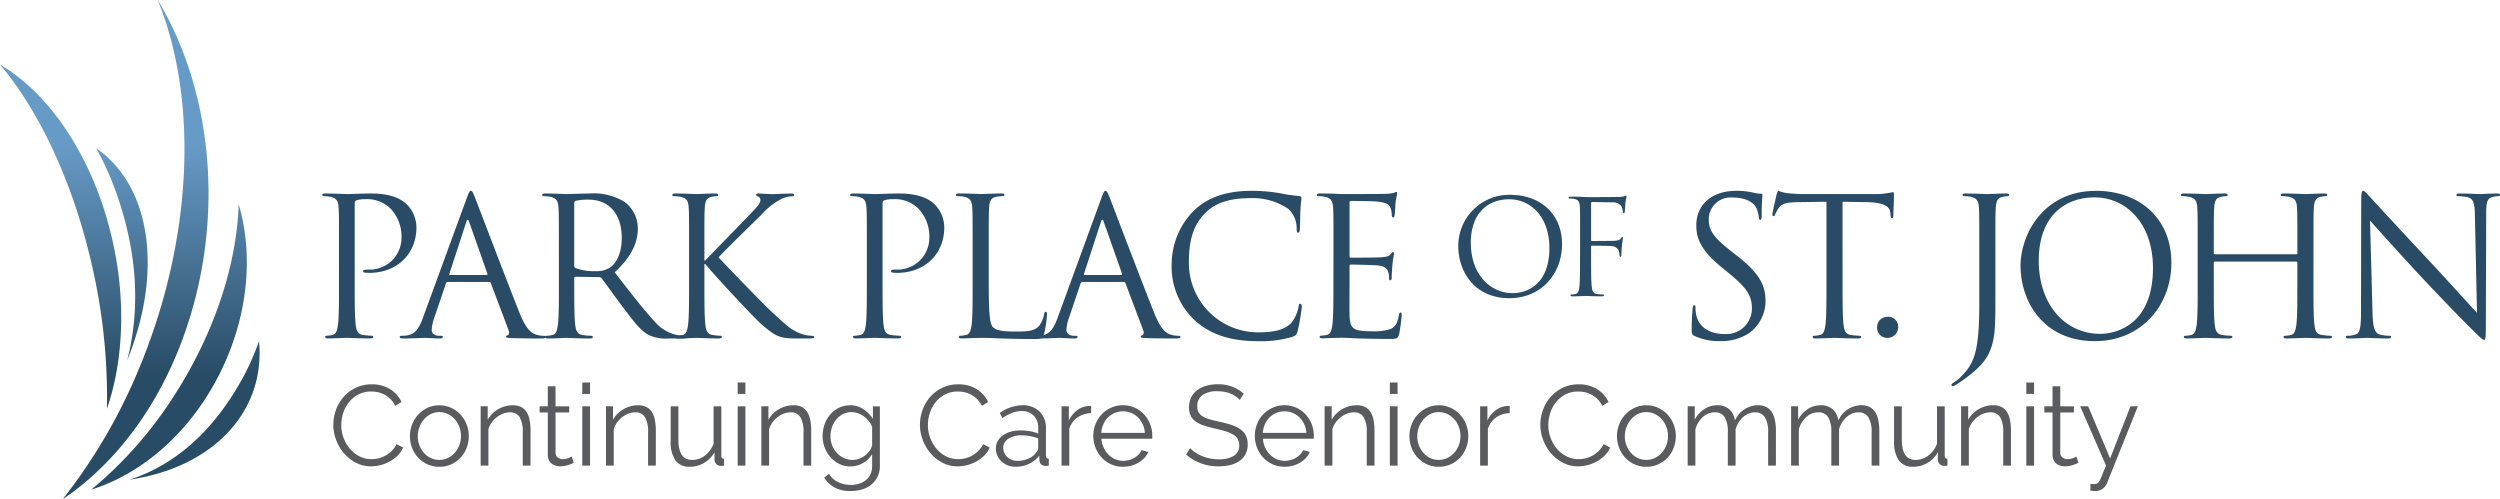 <?xml version="1.0"?>
<svg xmlns="http://www.w3.org/2000/svg" xmlns:xlink="http://www.w3.org/1999/xlink" width="417.254" height="83.321" viewBox="0 0 417.254 83.321"><defs><linearGradient id="a" x1="0.5" y1="0.29" x2="0.5" y2="0.75" gradientUnits="objectBoundingBox"><stop offset="0" stop-color="#679bc7"/><stop offset="1" stop-color="#294c66"/></linearGradient></defs><g transform="translate(-65.923 -256.074)"><path d="M89.643,316.325c8.694-21.688,9.13-44.291,2.6-60.251,8.529,14.13,11.121,33.876,5.492,52.591-4.133,13.738-11.944,24.407-21.349,30.73a91.861,91.861,0,0,0,13.253-23.07M95.2,321.78a67.309,67.309,0,0,1-14.032,16.008c8.472-2.649,16.5-9.518,21.446-19.4,4.763-9.519,5.639-19.8,3.142-28.228-.3,9.77-3.847,21.088-10.556,31.618M81.187,300.005a97.818,97.818,0,0,1,2.583,24.3c3.216-9.344,3.3-21.519-.493-33.3-3.659-11.353-10.144-19.919-17.354-24.155C72.39,274.53,78,286.2,81.187,300.005m6.4,36.12c13.505-1.991,22.257-10.848,21.63-22.261-.013-.284-.042-.566-.071-.849a41.094,41.094,0,0,1-2.861,6.409c-4.745,8.576-11.11,14.232-18.7,16.7m-.42-19.972c5.821-14.293,4.1-28.3-4.527-34.859-.217-.165-.435-.315-.655-.467a48.139,48.139,0,0,1,3.113,6.786c3.674,9.965,4.359,19.664,2.069,28.54" fill="url(#a)"/><path d="M122.5,297.651c0-4.991,0-5.887-.064-6.911-.065-1.088-.321-1.6-1.376-1.824a6,6,0,0,0-1.088-.1c-.129,0-.257-.064-.257-.192,0-.192.16-.256.513-.256,1.439,0,3.359.1,3.615.1.7,0,2.56-.1,4.032-.1,4,0,5.439,1.344,5.952,1.824a5.563,5.563,0,0,1,1.6,3.807c0,4.544-3.327,7.616-7.871,7.616a4.728,4.728,0,0,1-.672-.032c-.16,0-.352-.064-.352-.224,0-.256.192-.288.864-.288a5.314,5.314,0,0,0,5.536-5.216,6.791,6.791,0,0,0-1.792-4.927,5.557,5.557,0,0,0-4.384-1.6,3.935,3.935,0,0,0-1.376.192c-.192.064-.256.288-.256.608v13.151c0,3.072,0,5.6.16,6.944.1.927.288,1.631,1.248,1.759a13.959,13.959,0,0,0,1.44.128c.192,0,.256.1.256.192,0,.16-.16.257-.512.257-1.76,0-3.776-.1-3.936-.1-.1,0-2.112.1-3.071.1-.353,0-.513-.064-.513-.257,0-.1.064-.192.257-.192a4.931,4.931,0,0,0,.959-.128c.64-.128.8-.832.928-1.759.161-1.344.161-3.872.161-6.944Z" fill="#294b66"/><path d="M143.811,289.172c.384-1.056.512-1.248.7-1.248s.32.16.7,1.152c.48,1.216,5.5,14.431,7.455,19.3,1.152,2.847,2.08,3.359,2.752,3.551a4.1,4.1,0,0,0,1.28.192c.192,0,.32.032.32.192,0,.193-.288.257-.64.257-.48,0-2.816,0-5.024-.064-.608-.033-.96-.033-.96-.225,0-.128.1-.191.224-.224.192-.064.385-.352.192-.863l-2.975-7.872a.28.28,0,0,0-.288-.192h-6.88a.337.337,0,0,0-.32.256l-1.919,5.663a6.734,6.734,0,0,0-.449,2.145c0,.639.673.927,1.217.927h.319c.225,0,.32.064.32.192,0,.193-.192.257-.48.257-.768,0-2.143-.1-2.5-.1s-2.112.1-3.616.1c-.416,0-.608-.064-.608-.257,0-.128.128-.192.288-.192.224,0,.672-.031.928-.064,1.472-.192,2.112-1.407,2.687-3.008Zm3.328,12.8c.16,0,.16-.1.128-.224l-3.04-8.639q-.24-.72-.48,0l-2.816,8.639c-.064.16,0,.224.1.224Z" fill="#294b66"/><path d="M159.2,297.651c0-4.991,0-5.887-.064-6.911-.065-1.088-.321-1.6-1.376-1.824a6,6,0,0,0-1.088-.1c-.129,0-.257-.064-.257-.192,0-.192.161-.256.513-.256,1.44,0,3.455.1,3.615.1.352,0,2.784-.1,3.776-.1a9.854,9.854,0,0,1,5.856,1.408,5.6,5.6,0,0,1,2.207,4.352c0,2.368-.991,4.735-3.871,7.391,2.624,3.36,4.8,6.207,6.655,8.191a6.621,6.621,0,0,0,3.9,2.305,7.753,7.753,0,0,0,1.248.1c.16,0,.288.1.288.192,0,.193-.192.257-.768.257H177.57a6.509,6.509,0,0,1-3.424-.609c-1.375-.736-2.5-2.3-4.319-4.7-1.344-1.759-2.848-3.9-3.488-4.735a.516.516,0,0,0-.416-.192l-3.936-.064c-.16,0-.224.1-.224.256v.768c0,3.072,0,5.6.16,6.944.1.927.288,1.631,1.248,1.759a13.959,13.959,0,0,0,1.44.128c.192,0,.256.1.256.192,0,.16-.16.257-.512.257-1.76,0-3.776-.1-3.936-.1-.032,0-2.047.1-3.007.1-.352,0-.513-.064-.513-.257,0-.1.064-.192.257-.192a4.931,4.931,0,0,0,.959-.128c.64-.128.8-.832.928-1.759.161-1.344.161-3.872.161-6.944Zm2.559,2.784a.418.418,0,0,0,.224.384,8.819,8.819,0,0,0,3.36.512,4.144,4.144,0,0,0,2.4-.608c1.12-.768,1.952-2.495,1.952-4.928,0-4-2.112-6.4-5.536-6.4a9.66,9.66,0,0,0-2.144.192.386.386,0,0,0-.256.384Z" fill="#294b66"/><path d="M180.931,297.651c0-4.991,0-5.887-.064-6.911-.064-1.088-.32-1.6-1.376-1.824a5.985,5.985,0,0,0-1.088-.1c-.128,0-.256-.064-.256-.192,0-.192.16-.256.512-.256,1.44,0,3.328.1,3.52.1.288,0,2.144-.1,3.1-.1.352,0,.511.064.511.256,0,.128-.127.192-.255.192a4.746,4.746,0,0,0-.8.1c-.864.16-1.12.7-1.184,1.824-.064,1.024-.064,1.92-.064,6.911v1.92h.128c.544-.608,6.335-6.5,7.487-7.743.9-.928,1.728-1.76,1.728-2.3a.628.628,0,0,0-.416-.672c-.16-.064-.288-.128-.288-.256,0-.16.16-.224.384-.224.64,0,1.632.1,2.4.1.16,0,2.272-.1,3.072-.1.352,0,.48.064.48.224s-.064.224-.32.224a4.734,4.734,0,0,0-1.792.448,11.9,11.9,0,0,0-3.456,2.752c-.8.768-6.367,6.208-7.04,7.007.832.928,7.488,7.808,8.8,9.024,2.688,2.495,3.232,3.008,4.768,3.647a5.9,5.9,0,0,0,1.984.416c.223,0,.415.064.415.192,0,.16-.159.257-.7.257H199.49c-.9,0-1.5,0-2.208-.064-1.7-.161-2.5-.865-3.872-1.953-1.44-1.184-8.223-8.511-9.759-10.4h-.16v3.136c0,3.072,0,5.6.16,6.944.1.927.287,1.631,1.247,1.759a11.007,11.007,0,0,0,1.248.128c.192,0,.256.1.256.192,0,.16-.159.257-.511.257-1.568,0-3.424-.1-3.68-.1s-2.112.1-3.072.1c-.352,0-.512-.064-.512-.257,0-.1.064-.192.256-.192a4.941,4.941,0,0,0,.96-.128c.64-.128.8-.832.928-1.759.16-1.344.16-3.872.16-6.944Z" fill="#294b66"/><path d="M210.6,297.651c0-4.991,0-5.887-.064-6.911-.064-1.088-.32-1.6-1.376-1.824a5.985,5.985,0,0,0-1.088-.1c-.128,0-.256-.064-.256-.192,0-.192.16-.256.512-.256,1.44,0,3.36.1,3.615.1.705,0,2.561-.1,4.033-.1,4,0,5.439,1.344,5.951,1.824a5.559,5.559,0,0,1,1.6,3.807c0,4.544-3.328,7.616-7.872,7.616a4.735,4.735,0,0,1-.672-.032c-.16,0-.351-.064-.351-.224,0-.256.191-.288.863-.288a5.313,5.313,0,0,0,5.536-5.216,6.783,6.783,0,0,0-1.792-4.927,5.555,5.555,0,0,0-4.383-1.6,3.935,3.935,0,0,0-1.376.192c-.192.064-.256.288-.256.608v13.151c0,3.072,0,5.6.16,6.944.1.927.288,1.631,1.248,1.759a13.919,13.919,0,0,0,1.439.128c.193,0,.256.1.256.192,0,.16-.159.257-.511.257-1.76,0-3.776-.1-3.936-.1-.1,0-2.112.1-3.072.1-.352,0-.512-.064-.512-.257,0-.1.064-.192.256-.192a4.941,4.941,0,0,0,.96-.128c.64-.128.8-.832.928-1.759.16-1.344.16-3.872.16-6.944Z" fill="#294b66"/><path d="M230.947,303.347c0,4.7.128,6.752.7,7.327.513.513,1.345.736,3.84.736,1.7,0,3.1-.032,3.872-.959a4.453,4.453,0,0,0,.832-1.92c.033-.257.1-.416.288-.416.161,0,.192.128.192.48a20.42,20.42,0,0,1-.48,3.2c-.223.736-.32.864-2.015.864-2.3,0-3.968-.064-5.312-.1-1.345-.064-2.336-.1-3.264-.1-.128,0-.672.033-1.312.033-.64.031-1.344.064-1.824.064-.352,0-.512-.064-.512-.257,0-.1.065-.192.256-.192a4.941,4.941,0,0,0,.96-.128c.641-.128.8-.832.928-1.759.16-1.344.16-3.872.16-6.944v-5.632c0-4.991,0-5.887-.064-6.911-.064-1.088-.32-1.6-1.376-1.824a5.977,5.977,0,0,0-1.088-.1c-.127,0-.255-.064-.255-.192,0-.192.159-.256.511-.256,1.44,0,3.456.1,3.616.1s2.5-.1,3.456-.1c.352,0,.511.064.511.256,0,.128-.128.192-.256.192a7.516,7.516,0,0,0-1.055.1c-.928.16-1.184.7-1.248,1.824-.064,1.024-.064,1.92-.064,6.911Z" fill="#294b66"/><path d="M249.732,289.172c.384-1.056.512-1.248.7-1.248s.32.16.7,1.152c.48,1.216,5.5,14.431,7.456,19.3,1.151,2.847,2.079,3.359,2.751,3.551a4.1,4.1,0,0,0,1.28.192c.192,0,.32.032.32.192,0,.193-.288.257-.64.257-.48,0-2.816,0-5.024-.064-.607-.033-.96-.033-.96-.225,0-.128.1-.191.225-.224.191-.064.384-.352.191-.863l-2.975-7.872a.281.281,0,0,0-.288-.192H246.6a.338.338,0,0,0-.32.256l-1.92,5.663a6.757,6.757,0,0,0-.448,2.145c0,.639.672.927,1.216.927h.32c.224,0,.321.064.321.192,0,.193-.193.257-.481.257-.767,0-2.143-.1-2.5-.1s-2.111.1-3.615.1c-.416,0-.609-.064-.609-.257,0-.128.128-.192.289-.192.224,0,.671-.031.927-.064,1.473-.192,2.113-1.407,2.689-3.008Zm3.328,12.8c.16,0,.16-.1.128-.224l-3.041-8.639q-.238-.72-.479,0l-2.815,8.639c-.065.16,0,.224.1.224Z" fill="#294b66"/><path d="M265.349,309.555a12.255,12.255,0,0,1-3.872-9.472,12.774,12.774,0,0,1,3.584-8.735c1.919-1.92,4.831-3.424,9.758-3.424a27.409,27.409,0,0,1,4.64.384,27.788,27.788,0,0,0,3.264.48c.352.032.416.16.416.352,0,.256-.1.64-.16,1.792-.064,1.056-.064,2.816-.1,3.3s-.1.671-.288.671c-.224,0-.256-.223-.256-.671a4.429,4.429,0,0,0-1.344-3.264,10.654,10.654,0,0,0-6.4-1.824c-4.256,0-6.24,1.248-7.36,2.336-2.336,2.24-2.88,5.087-2.88,8.351a11.556,11.556,0,0,0,11.551,11.712c2.4,0,4.288-.289,5.569-1.6a6.094,6.094,0,0,0,1.183-2.688c.064-.351.128-.479.32-.479.16,0,.224.224.224.479a33.156,33.156,0,0,1-.7,4.1c-.192.608-.256.673-.832.928a18.536,18.536,0,0,1-5.76.736C271.107,313.01,267.876,311.826,265.349,309.555Z" fill="#294b66"/><path d="M288.484,297.651c0-4.991,0-5.887-.063-6.911-.065-1.088-.32-1.6-1.376-1.824a5.985,5.985,0,0,0-1.088-.1c-.128,0-.256-.064-.256-.192,0-.192.16-.256.512-.256.736,0,1.6,0,2.3.032l1.311.064c.225,0,6.592,0,7.328-.032a8.537,8.537,0,0,0,1.376-.16c.16-.032.288-.16.447-.16.1,0,.128.128.128.288,0,.224-.159.608-.255,1.5-.032.32-.1,1.728-.16,2.112-.032.16-.1.352-.224.352-.192,0-.256-.16-.256-.416a3.434,3.434,0,0,0-.192-1.152c-.224-.512-.544-.9-2.272-1.088-.544-.064-4.031-.1-4.384-.1-.128,0-.191.1-.191.32v8.831c0,.224.031.32.191.32.416,0,4.352,0,5.088-.064.768-.064,1.216-.128,1.5-.448.224-.256.352-.415.48-.415.1,0,.16.064.16.255s-.16.736-.256,1.792c-.064.64-.128,1.824-.128,2.048,0,.256,0,.608-.224.608-.16,0-.224-.128-.224-.288a3.267,3.267,0,0,0-.128-1.056c-.128-.448-.416-.992-1.664-1.12-.864-.1-4.032-.16-4.576-.16a.2.2,0,0,0-.223.224v2.816c0,1.088-.032,4.8,0,5.471.1,2.208.575,2.624,3.711,2.624a9.178,9.178,0,0,0,3.072-.352c.832-.352,1.216-.991,1.44-2.3.064-.352.127-.48.288-.48.192,0,.192.256.192.48a31.3,31.3,0,0,1-.416,3.1c-.224.832-.481.832-1.728.832-2.4,0-4.16-.064-5.408-.1-1.248-.064-2.015-.1-2.5-.1-.063,0-.607,0-1.279.033-.641,0-1.376.064-1.857.064-.351,0-.511-.064-.511-.257,0-.1.064-.192.256-.192a4.93,4.93,0,0,0,.959-.128c.641-.128.8-.832.928-1.759.16-1.344.16-3.872.16-6.944Z" fill="#294b66"/><path d="M317.983,288.59c4.952,0,8.648,3.124,8.648,8.251,0,4.929-3.477,9-8.779,9-6.029,0-8.538-4.686-8.538-8.647A8.518,8.518,0,0,1,317.983,288.59ZM318.445,305c1.981,0,6.074-1.144,6.074-7.547,0-5.281-3.212-8.119-6.689-8.119-3.675,0-6.426,2.42-6.426,7.239C311.4,301.7,314.485,305,318.445,305Z" fill="#294b66"/><path d="M329.643,295.279c0-3.433,0-4.049-.045-4.753-.044-.748-.22-1.1-.946-1.254a4.114,4.114,0,0,0-.748-.066c-.089,0-.176-.044-.176-.132,0-.132.11-.176.352-.176.506,0,1.1,0,1.584.022l.9.044c.44.022,4.907,0,5.413-.022a4.815,4.815,0,0,0,.968-.088c.132-.044.22-.132.308-.132s.133.088.133.2c0,.154-.111.418-.177,1.034-.022.22-.065,1.188-.109,1.452-.023.11-.067.242-.177.242s-.154-.11-.154-.264a2.372,2.372,0,0,0-.2-.836,1.675,1.675,0,0,0-1.5-.7l-3.389-.066c-.131,0-.2.066-.2.242v6.073c0,.132.023.2.155.2l2.816-.022c.374,0,.682,0,.99-.022.528-.044.814-.11,1.012-.4.088-.11.154-.22.242-.22s.11.066.11.176c0,.132-.11.506-.176,1.232-.044.44-.088,1.32-.088,1.474,0,.2,0,.418-.154.418-.11,0-.154-.088-.154-.2a3.714,3.714,0,0,0-.132-.792,1.331,1.331,0,0,0-1.144-.792c-.55-.066-2.948-.066-3.322-.066-.111,0-.155.044-.155.2v1.87c0,2.113,0,3.851.111,4.775.065.638.2,1.122.858,1.21a9.6,9.6,0,0,0,.989.088c.133,0,.177.066.177.132,0,.11-.11.176-.353.176-1.209,0-2.6-.066-2.706-.066s-1.5.066-2.156.066c-.242,0-.352-.044-.352-.176,0-.066.044-.132.176-.132a3.416,3.416,0,0,0,.661-.088c.439-.088.549-.572.637-1.21.111-.924.111-2.662.111-4.775Z" fill="#294b66"/><path d="M348.747,312.146c-.447-.224-.479-.352-.479-1.215,0-1.6.128-2.88.16-3.392.031-.352.1-.512.256-.512.191,0,.223.1.223.352a5.637,5.637,0,0,0,.1,1.184c.48,2.368,2.592,3.263,4.736,3.263a4.27,4.27,0,0,0,4.575-4.255c0-2.208-.927-3.488-3.679-5.76l-1.44-1.184c-3.391-2.784-4.16-4.768-4.16-6.943,0-3.424,2.56-5.76,6.624-5.76a12.411,12.411,0,0,1,2.976.32,5.225,5.225,0,0,0,1.12.16c.256,0,.319.064.319.224s-.128,1.216-.128,3.392c0,.512-.063.736-.223.736-.193,0-.224-.16-.256-.416a5.656,5.656,0,0,0-.416-1.6c-.193-.352-1.056-1.7-4-1.7a3.638,3.638,0,0,0-3.936,3.712c0,1.824.832,2.975,3.9,5.375l.9.7c3.775,2.976,4.672,4.96,4.672,7.52a6.632,6.632,0,0,1-2.721,5.312,8.418,8.418,0,0,1-4.831,1.343A9.712,9.712,0,0,1,348.747,312.146Z" fill="#294b66"/><path d="M373.451,303.283c0,3.072,0,5.6.16,6.944.1.927.288,1.631,1.248,1.759a14.006,14.006,0,0,0,1.44.128c.192,0,.257.1.257.192,0,.16-.16.257-.513.257-1.76,0-3.775-.1-3.936-.1s-2.175.1-3.135.1c-.352,0-.512-.064-.512-.257,0-.1.063-.192.256-.192a4.941,4.941,0,0,0,.96-.128c.639-.128.8-.832.928-1.759.16-1.344.16-3.872.16-6.944V289.748l-4.736.064c-1.984.032-2.752.256-3.263,1.024a5.487,5.487,0,0,0-.544.992c-.1.256-.193.32-.321.32-.1,0-.16-.1-.16-.288,0-.32.64-3.072.7-3.328.065-.192.193-.608.321-.608a5.96,5.96,0,0,0,1.407.384c.929.1,2.144.16,2.528.16h12a12.794,12.794,0,0,0,2.272-.16c.48-.064.768-.16.9-.16.16,0,.16.192.16.384,0,.96-.1,3.168-.1,3.52,0,.288-.1.416-.224.416-.16,0-.224-.1-.256-.544l-.032-.352c-.1-.96-.864-1.7-3.936-1.76l-4.032-.064Z" fill="#294b66"/><path d="M379.212,310.707a1.723,1.723,0,0,1,1.76-1.76,1.638,1.638,0,0,1,1.759,1.663,1.765,1.765,0,0,1-1.792,1.856A1.68,1.68,0,0,1,379.212,310.707Z" fill="#294b66"/><path d="M398.956,305.331c0,5.184,0,7.168-.96,9.439-.672,1.6-2.08,3.1-4.672,4.9a13.024,13.024,0,0,1-1.248.8.462.462,0,0,1-.223.064.212.212,0,0,1-.225-.192c0-.192.16-.288.448-.48a6.257,6.257,0,0,0,1.12-.9c2.08-2.112,3.072-3.808,3.072-12.063v-9.248c0-4.991,0-5.887-.064-6.911-.064-1.088-.32-1.6-1.376-1.824a5.985,5.985,0,0,0-1.088-.1c-.128,0-.256-.064-.256-.192,0-.192.161-.256.512-.256,1.44,0,3.456.1,3.615.1s2.176-.1,3.136-.1c.353,0,.513.064.513.256,0,.128-.128.192-.256.192a4.766,4.766,0,0,0-.8.1c-.863.16-1.119.7-1.183,1.824-.064,1.024-.064,1.92-.064,6.911Z" fill="#294b66"/><path d="M415.755,287.924c7.2,0,12.575,4.544,12.575,12,0,7.168-5.056,13.087-12.768,13.087-8.767,0-12.415-6.815-12.415-12.575C403.147,295.251,406.923,287.924,415.755,287.924Zm.672,23.87c2.88,0,8.831-1.664,8.831-10.975,0-7.679-4.672-11.807-9.728-11.807-5.343,0-9.343,3.52-9.343,10.527C406.187,306.995,410.667,311.794,416.427,311.794Z" fill="#294b66"/><path d="M452.043,303.283c0,3.072,0,5.6.16,6.944.1.927.287,1.631,1.247,1.759a13.975,13.975,0,0,0,1.441.128c.191,0,.255.1.255.192,0,.16-.16.257-.511.257-1.76,0-3.777-.1-3.936-.1s-2.176.1-3.136.1c-.352,0-.512-.064-.512-.257,0-.1.064-.192.256-.192a4.941,4.941,0,0,0,.96-.128c.64-.128.8-.832.928-1.759.159-1.344.159-3.872.159-6.944v-3.36a.184.184,0,0,0-.191-.192H435.6a.168.168,0,0,0-.192.192v3.36c0,3.072,0,5.6.159,6.944.1.927.289,1.631,1.249,1.759a13.958,13.958,0,0,0,1.44.128c.191,0,.256.1.256.192,0,.16-.16.257-.512.257-1.76,0-3.776-.1-3.936-.1s-2.176.1-3.136.1c-.352,0-.512-.064-.512-.257,0-.1.065-.192.256-.192a4.941,4.941,0,0,0,.96-.128c.641-.128.8-.832.928-1.759.16-1.344.16-3.872.16-6.944v-5.632c0-4.991,0-5.887-.064-6.911-.064-1.088-.32-1.6-1.376-1.824a5.969,5.969,0,0,0-1.088-.1c-.127,0-.255-.064-.255-.192,0-.192.159-.256.511-.256,1.44,0,3.456.1,3.616.1s2.176-.1,3.135-.1c.353,0,.513.064.513.256,0,.128-.128.192-.256.192a4.778,4.778,0,0,0-.8.1c-.863.16-1.119.7-1.183,1.824-.064,1.024-.064,1.92-.064,6.911v.672a.168.168,0,0,0,.192.192h13.567a.168.168,0,0,0,.191-.192v-.672c0-4.991,0-5.887-.063-6.911-.064-1.088-.32-1.6-1.376-1.824a5.985,5.985,0,0,0-1.088-.1c-.128,0-.256-.064-.256-.192,0-.192.16-.256.512-.256,1.44,0,3.456.1,3.616.1s2.176-.1,3.136-.1c.352,0,.512.064.512.256,0,.128-.128.192-.256.192a4.746,4.746,0,0,0-.8.1c-.864.16-1.12.7-1.185,1.824-.063,1.024-.063,1.92-.063,6.911Z" fill="#294b66"/><path d="M461.9,308.21c.064,2.624.384,3.457,1.248,3.712a6.96,6.96,0,0,0,1.6.192c.16,0,.256.064.256.192,0,.193-.191.257-.576.257-1.823,0-3.1-.1-3.392-.1s-1.632.1-3.071.1c-.32,0-.512-.033-.512-.257,0-.128.1-.192.256-.192a4.555,4.555,0,0,0,1.312-.192c.8-.224.96-1.151.96-4.064l.032-18.334c0-1.248.1-1.6.351-1.6s.8.7,1.12,1.024c.48.544,5.248,5.7,10.175,10.975,3.168,3.392,6.656,7.3,7.68,8.351l-.352-16.254c-.032-2.08-.256-2.784-1.248-3.04a8.522,8.522,0,0,0-1.568-.16c-.224,0-.256-.1-.256-.224,0-.192.256-.224.641-.224,1.439,0,2.975.1,3.327.1s1.408-.1,2.72-.1c.352,0,.576.032.576.224,0,.128-.128.224-.352.224a2.818,2.818,0,0,0-.768.1c-1.056.224-1.184.928-1.184,2.848l-.064,18.751c0,2.111-.064,2.271-.288,2.271-.256,0-.64-.352-2.335-2.048-.353-.32-4.96-5.023-8.352-8.671-3.712-4-7.328-8.031-8.352-9.183Z" fill="#294b66"/><path d="M121.555,326.948a7.218,7.218,0,0,1,.427-2.423,6.727,6.727,0,0,1,1.245-2.156,6.371,6.371,0,0,1,2.014-1.548,5.978,5.978,0,0,1,2.717-.6,5.631,5.631,0,0,1,3.087.817,4.978,4.978,0,0,1,1.891,2.128l-1.045.646a4.016,4.016,0,0,0-.788-1.121,4.4,4.4,0,0,0-1-.741,4.225,4.225,0,0,0-1.1-.409,5.307,5.307,0,0,0-1.121-.123,4.52,4.52,0,0,0-2.148.494,4.965,4.965,0,0,0-1.567,1.292,5.635,5.635,0,0,0-.959,1.8,6.519,6.519,0,0,0-.323,2.024,6.014,6.014,0,0,0,.389,2.147,6.1,6.1,0,0,0,1.064,1.814,5.114,5.114,0,0,0,1.6,1.255,4.382,4.382,0,0,0,2,.465,5.039,5.039,0,0,0,1.169-.142,4.517,4.517,0,0,0,1.16-.457,4.906,4.906,0,0,0,1.035-.778,4.024,4.024,0,0,0,.8-1.131l1.1.57a4.121,4.121,0,0,1-.912,1.339,5.992,5.992,0,0,1-1.311.979,6.54,6.54,0,0,1-1.53.608,6.281,6.281,0,0,1-1.586.209,5.392,5.392,0,0,1-2.547-.608,6.676,6.676,0,0,1-1.994-1.586,7.37,7.37,0,0,1-1.3-2.224A7.165,7.165,0,0,1,121.555,326.948Z" fill="#5a5b5e"/><path d="M139.243,333.978a4.693,4.693,0,0,1-1.975-.408,4.858,4.858,0,0,1-1.549-1.112,5.04,5.04,0,0,1-1.017-1.634,5.376,5.376,0,0,1-.36-1.957,5.294,5.294,0,0,1,.37-1.976,5.189,5.189,0,0,1,1.026-1.634,5,5,0,0,1,1.548-1.121,4.557,4.557,0,0,1,1.957-.418,4.618,4.618,0,0,1,1.967.418,4.979,4.979,0,0,1,1.559,1.121,5.2,5.2,0,0,1,1.025,1.634,5.3,5.3,0,0,1,.371,1.976,5.377,5.377,0,0,1-.361,1.957,5.04,5.04,0,0,1-1.017,1.634,4.841,4.841,0,0,1-1.558,1.112A4.764,4.764,0,0,1,139.243,333.978Zm-3.591-5.092a4.136,4.136,0,0,0,.286,1.549,4.184,4.184,0,0,0,.769,1.253,3.457,3.457,0,0,0,1.14.846,3.275,3.275,0,0,0,1.4.3,3.2,3.2,0,0,0,1.4-.314,3.7,3.7,0,0,0,1.15-.855,4.037,4.037,0,0,0,.778-1.263,4.359,4.359,0,0,0,0-3.106,4.045,4.045,0,0,0-.778-1.274,3.734,3.734,0,0,0-1.15-.855,3.2,3.2,0,0,0-1.4-.313,3.139,3.139,0,0,0-1.387.313,3.683,3.683,0,0,0-1.139.865,4.167,4.167,0,0,0-.779,1.282A4.285,4.285,0,0,0,135.652,328.886Z" fill="#5a5b5e"/><path d="M154.463,333.788h-1.292v-5.529a4.826,4.826,0,0,0-.523-2.565,1.784,1.784,0,0,0-1.6-.8,3.309,3.309,0,0,0-1.141.209,3.847,3.847,0,0,0-1.053.589,4.535,4.535,0,0,0-.866.9,3.54,3.54,0,0,0-.55,1.13v6.061h-1.292v-9.9h1.177v2.242a4.662,4.662,0,0,1,1.74-1.748,4.766,4.766,0,0,1,2.46-.665,2.924,2.924,0,0,1,1.387.3,2.362,2.362,0,0,1,.911.855,3.937,3.937,0,0,1,.5,1.349,9.5,9.5,0,0,1,.152,1.767Z" fill="#5a5b5e"/><path d="M161.683,333.313c-.077.038-.187.089-.332.152s-.314.127-.5.19a5.86,5.86,0,0,1-.646.171,3.732,3.732,0,0,1-.761.076,2.756,2.756,0,0,1-.8-.114,1.868,1.868,0,0,1-.665-.351,1.75,1.75,0,0,1-.457-.6,1.944,1.944,0,0,1-.17-.836v-7.087h-1.369v-1.026h1.369v-3.344h1.292v3.344h2.28v1.026h-2.28v6.726a1.027,1.027,0,0,0,.389.808,1.337,1.337,0,0,0,.808.256,2.417,2.417,0,0,0,.969-.181,4.247,4.247,0,0,0,.532-.256Z" fill="#5a5b5e"/><path d="M163.108,321.818v-1.9H164.4v1.9Zm0,11.97v-9.9H164.4v9.9Z" fill="#5a5b5e"/><path d="M175.382,333.788H174.09v-5.529a4.826,4.826,0,0,0-.523-2.565,1.784,1.784,0,0,0-1.6-.8,3.309,3.309,0,0,0-1.141.209,3.846,3.846,0,0,0-1.053.589,4.536,4.536,0,0,0-.866.9,3.54,3.54,0,0,0-.55,1.13v6.061H167.06v-9.9h1.177v2.242a4.662,4.662,0,0,1,1.74-1.748,4.763,4.763,0,0,1,2.46-.665,2.927,2.927,0,0,1,1.387.3,2.362,2.362,0,0,1,.911.855,3.916,3.916,0,0,1,.494,1.349,9.411,9.411,0,0,1,.153,1.767Z" fill="#5a5b5e"/><path d="M181.045,333.978a2.788,2.788,0,0,1-2.4-1.073,5.386,5.386,0,0,1-.788-3.2v-5.814h1.292v5.586q0,3.363,2.3,3.363a3.407,3.407,0,0,0,1.121-.19,3.511,3.511,0,0,0,1.017-.551,4.434,4.434,0,0,0,.836-.855,4.335,4.335,0,0,0,.6-1.121v-6.232h1.292v8.227c0,.355.151.532.456.532v1.14a2.414,2.414,0,0,1-.371.038h-.2a1.035,1.035,0,0,1-.741-.323,1.15,1.15,0,0,1-.285-.817v-1.14a4.613,4.613,0,0,1-1.757,1.8A4.687,4.687,0,0,1,181.045,333.978Z" fill="#5a5b5e"/><path d="M189.043,321.818v-1.9h1.292v1.9Zm0,11.97v-9.9h1.292v9.9Z" fill="#5a5b5e"/><path d="M201.317,333.788h-1.292v-5.529a4.827,4.827,0,0,0-.522-2.565,1.787,1.787,0,0,0-1.606-.8,3.308,3.308,0,0,0-1.14.209,3.852,3.852,0,0,0-1.054.589,4.559,4.559,0,0,0-.865.9,3.542,3.542,0,0,0-.551,1.13v6.061h-1.292v-9.9h1.178v2.242a4.652,4.652,0,0,1,1.739-1.748,4.766,4.766,0,0,1,2.46-.665,2.929,2.929,0,0,1,1.388.3,2.369,2.369,0,0,1,.911.855,3.957,3.957,0,0,1,.494,1.349,9.414,9.414,0,0,1,.152,1.767Z" fill="#5a5b5e"/><path d="M207.854,333.921a4.092,4.092,0,0,1-1.873-.427,4.834,4.834,0,0,1-1.462-1.131,5.146,5.146,0,0,1-.96-1.615,5.314,5.314,0,0,1-.342-1.881,5.851,5.851,0,0,1,.333-1.967,5.058,5.058,0,0,1,.94-1.643,4.618,4.618,0,0,1,1.453-1.121,4.163,4.163,0,0,1,1.872-.418,3.814,3.814,0,0,1,2.2.636,6.111,6.111,0,0,1,1.6,1.606v-2.071h1.159v9.937a4.058,4.058,0,0,1-.389,1.815,3.925,3.925,0,0,1-1.045,1.32,4.46,4.46,0,0,1-1.539.8,6.437,6.437,0,0,1-1.872.266,5.45,5.45,0,0,1-2.755-.608,4.854,4.854,0,0,1-1.691-1.634l.8-.627a3.561,3.561,0,0,0,1.558,1.4,4.944,4.944,0,0,0,2.09.446,4.613,4.613,0,0,0,1.368-.2,3.375,3.375,0,0,0,1.131-.59,2.768,2.768,0,0,0,.769-.987,3.218,3.218,0,0,0,.285-1.4v-1.957a4.13,4.13,0,0,1-1.558,1.5A4.183,4.183,0,0,1,207.854,333.921Zm.36-1.083a3.122,3.122,0,0,0,1.121-.209,3.74,3.74,0,0,0,1-.561,3.668,3.668,0,0,0,.75-.788,2.433,2.433,0,0,0,.4-.893v-3.059a3.877,3.877,0,0,0-.57-.988,3.984,3.984,0,0,0-.817-.779,4.138,4.138,0,0,0-.979-.513,3.055,3.055,0,0,0-1.053-.19,3.128,3.128,0,0,0-1.493.351,3.583,3.583,0,0,0-1.111.922,4.094,4.094,0,0,0-.693,1.292,4.639,4.639,0,0,0-.238,1.463,4.1,4.1,0,0,0,.285,1.52,3.957,3.957,0,0,0,.789,1.263,3.746,3.746,0,0,0,1.169.855A3.333,3.333,0,0,0,208.214,332.838Z" fill="#5a5b5e"/><path d="M219.462,326.948a7.2,7.2,0,0,1,.428-2.423,6.707,6.707,0,0,1,1.244-2.156,6.393,6.393,0,0,1,2.014-1.548,5.981,5.981,0,0,1,2.717-.6,5.629,5.629,0,0,1,3.087.817,4.965,4.965,0,0,1,1.891,2.128l-1.045.646a4.016,4.016,0,0,0-.788-1.121,4.416,4.416,0,0,0-1-.741,4.245,4.245,0,0,0-1.1-.409,5.307,5.307,0,0,0-1.121-.123,4.519,4.519,0,0,0-2.147.494,4.957,4.957,0,0,0-1.568,1.292,5.635,5.635,0,0,0-.959,1.8,6.519,6.519,0,0,0-.323,2.024,5.993,5.993,0,0,0,.39,2.147,6.075,6.075,0,0,0,1.063,1.814,5.125,5.125,0,0,0,1.6,1.255,4.383,4.383,0,0,0,2,.465,5.045,5.045,0,0,0,1.169-.142,4.525,4.525,0,0,0,1.159-.457,4.881,4.881,0,0,0,1.035-.778,4.024,4.024,0,0,0,.8-1.131l1.1.57a4.105,4.105,0,0,1-.912,1.339,5.969,5.969,0,0,1-1.311.979,6.522,6.522,0,0,1-1.53.608,6.279,6.279,0,0,1-1.585.209,5.389,5.389,0,0,1-2.547-.608,6.667,6.667,0,0,1-1.995-1.586,7.37,7.37,0,0,1-1.3-2.224A7.165,7.165,0,0,1,219.462,326.948Z" fill="#5a5b5e"/><path d="M235.422,333.978a3.509,3.509,0,0,1-1.3-.237,3.288,3.288,0,0,1-1.045-.656,2.957,2.957,0,0,1-.94-2.185,2.448,2.448,0,0,1,.3-1.2,2.923,2.923,0,0,1,.856-.95,4.169,4.169,0,0,1,1.31-.617,6.031,6.031,0,0,1,1.672-.219,9.093,9.093,0,0,1,1.539.133,6.744,6.744,0,0,1,1.388.38v-.893a2.872,2.872,0,0,0-.741-2.08,2.711,2.711,0,0,0-2.052-.77,4.374,4.374,0,0,0-1.558.3,7.519,7.519,0,0,0-1.616.874l-.455-.855a6.687,6.687,0,0,1,3.724-1.292,3.994,3.994,0,0,1,2.926,1.045,3.866,3.866,0,0,1,1.064,2.888v4.465q0,.533.475.532v1.14a3.089,3.089,0,0,1-.494.057,1.112,1.112,0,0,1-.77-.247.923.923,0,0,1-.294-.684l-.038-.779a4.483,4.483,0,0,1-1.72,1.368A5.3,5.3,0,0,1,235.422,333.978Zm.3-.988a4.452,4.452,0,0,0,1.852-.38,3.017,3.017,0,0,0,1.282-1.007,1.144,1.144,0,0,0,.257-.371.941.941,0,0,0,.086-.37v-1.615a8.036,8.036,0,0,0-1.34-.38,7.556,7.556,0,0,0-1.415-.133,3.938,3.938,0,0,0-2.223.57,1.734,1.734,0,0,0-.855,1.5,2.04,2.04,0,0,0,.181.855,2.168,2.168,0,0,0,.493.694,2.314,2.314,0,0,0,.751.465A2.528,2.528,0,0,0,235.726,332.99Z" fill="#5a5b5e"/><path d="M248.038,325.029a4.069,4.069,0,0,0-2.28.722,3.641,3.641,0,0,0-1.368,1.881v6.156H243.1v-9.9h1.215v2.375a4.51,4.51,0,0,1,1.483-1.786,3.437,3.437,0,0,1,1.995-.646,1.275,1.275,0,0,1,.247.019Z" fill="#5a5b5e"/><path d="M253.357,333.978a4.763,4.763,0,0,1-1.985-.408,4.856,4.856,0,0,1-1.567-1.121,5.176,5.176,0,0,1-1.036-1.644,5.321,5.321,0,0,1-.371-1.995,5.2,5.2,0,0,1,.371-1.966,5.062,5.062,0,0,1,1.026-1.615,4.858,4.858,0,0,1,1.567-1.1,4.819,4.819,0,0,1,5.51,1.112,5.219,5.219,0,0,1,1.368,3.553v.3a.849.849,0,0,1-.018.209h-8.475a4.161,4.161,0,0,0,.371,1.472,4.033,4.033,0,0,0,.807,1.169,3.613,3.613,0,0,0,1.131.769,3.372,3.372,0,0,0,1.358.276,3.5,3.5,0,0,0,.95-.133,3.785,3.785,0,0,0,.874-.361,3.261,3.261,0,0,0,.722-.56,2.4,2.4,0,0,0,.494-.732l1.121.3a3.3,3.3,0,0,1-.645,1,4.561,4.561,0,0,1-.97.78,4.74,4.74,0,0,1-1.216.512A5.239,5.239,0,0,1,253.357,333.978Zm3.648-5.662a3.971,3.971,0,0,0-1.168-2.584,3.539,3.539,0,0,0-1.121-.741,3.5,3.5,0,0,0-1.359-.266,3.566,3.566,0,0,0-1.368.266,3.528,3.528,0,0,0-1.131.741,3.658,3.658,0,0,0-.778,1.14,4.3,4.3,0,0,0-.351,1.444Z" fill="#5a5b5e"/><path d="M272.851,322.825a4.112,4.112,0,0,0-1.521-1.045,5.548,5.548,0,0,0-2.166-.4,4.062,4.062,0,0,0-2.6.675,2.251,2.251,0,0,0-.818,1.833,2.023,2.023,0,0,0,.219,1,1.9,1.9,0,0,0,.675.674,4.694,4.694,0,0,0,1.168.494q.713.21,1.681.418a18.33,18.33,0,0,1,1.948.513,5.587,5.587,0,0,1,1.472.713,2.951,2.951,0,0,1,.932,1.035,3.221,3.221,0,0,1,.322,1.52,3.421,3.421,0,0,1-.36,1.615,3.222,3.222,0,0,1-1.008,1.14,4.5,4.5,0,0,1-1.538.675,8.27,8.27,0,0,1-1.957.218,8.038,8.038,0,0,1-5.415-1.957l.665-1.083a5.193,5.193,0,0,0,.864.722,6.236,6.236,0,0,0,1.121.6,7.106,7.106,0,0,0,1.321.4,7.428,7.428,0,0,0,1.481.142,4.648,4.648,0,0,0,2.518-.579,1.949,1.949,0,0,0,.9-1.758,2.015,2.015,0,0,0-.257-1.054,2.214,2.214,0,0,0-.77-.741,5.426,5.426,0,0,0-1.273-.542q-.76-.228-1.767-.456-1.065-.246-1.862-.513a4.956,4.956,0,0,1-1.348-.665,2.576,2.576,0,0,1-.827-.959,3.1,3.1,0,0,1-.276-1.378,3.777,3.777,0,0,1,.352-1.662,3.251,3.251,0,0,1,1-1.216,4.7,4.7,0,0,1,1.519-.742,6.91,6.91,0,0,1,1.939-.256,6.6,6.6,0,0,1,2.4.409,6.431,6.431,0,0,1,1.909,1.149Z" fill="#5a5b5e"/><path d="M280.317,333.978a4.763,4.763,0,0,1-1.985-.408,4.845,4.845,0,0,1-1.567-1.121,5.176,5.176,0,0,1-1.036-1.644,5.321,5.321,0,0,1-.371-1.995,5.2,5.2,0,0,1,.371-1.966,5.061,5.061,0,0,1,1.026-1.615,4.858,4.858,0,0,1,1.567-1.1,4.819,4.819,0,0,1,5.51,1.112,5.219,5.219,0,0,1,1.368,3.553v.3a.851.851,0,0,1-.018.209h-8.475a4.161,4.161,0,0,0,.371,1.472,4.032,4.032,0,0,0,.807,1.169,3.613,3.613,0,0,0,1.131.769,3.372,3.372,0,0,0,1.358.276,3.5,3.5,0,0,0,.95-.133,3.785,3.785,0,0,0,.874-.361,3.261,3.261,0,0,0,.722-.56,2.4,2.4,0,0,0,.494-.732l1.121.3a3.3,3.3,0,0,1-.645,1,4.563,4.563,0,0,1-.97.78,4.755,4.755,0,0,1-1.216.512A5.239,5.239,0,0,1,280.317,333.978Zm3.648-5.662a3.971,3.971,0,0,0-1.168-2.584,3.538,3.538,0,0,0-1.121-.741,3.5,3.5,0,0,0-1.359-.266,3.566,3.566,0,0,0-1.368.266,3.528,3.528,0,0,0-1.131.741,3.658,3.658,0,0,0-.778,1.14,4.324,4.324,0,0,0-.352,1.444Z" fill="#5a5b5e"/><path d="M295.327,333.788h-1.292v-5.529a4.837,4.837,0,0,0-.522-2.565,1.787,1.787,0,0,0-1.606-.8,3.3,3.3,0,0,0-1.14.209,3.852,3.852,0,0,0-1.054.589,4.559,4.559,0,0,0-.865.9,3.543,3.543,0,0,0-.551,1.13v6.061h-1.292v-9.9h1.178v2.242a4.652,4.652,0,0,1,1.739-1.748,4.766,4.766,0,0,1,2.46-.665,2.929,2.929,0,0,1,1.388.3,2.376,2.376,0,0,1,.911.855,3.957,3.957,0,0,1,.494,1.349,9.5,9.5,0,0,1,.152,1.767Z" fill="#5a5b5e"/><path d="M297.892,321.818v-1.9h1.292v1.9Zm0,11.97v-9.9h1.292v9.9Z" fill="#5a5b5e"/><path d="M306.062,333.978a4.7,4.7,0,0,1-1.976-.408,4.869,4.869,0,0,1-1.549-1.112,5.055,5.055,0,0,1-1.016-1.634,5.356,5.356,0,0,1-.361-1.957,5.294,5.294,0,0,1,.37-1.976,5.174,5.174,0,0,1,1.027-1.634,5,5,0,0,1,1.547-1.121,4.561,4.561,0,0,1,1.958-.418,4.613,4.613,0,0,1,1.966.418,4.979,4.979,0,0,1,1.559,1.121,5.2,5.2,0,0,1,1.025,1.634,5.3,5.3,0,0,1,.371,1.976,5.377,5.377,0,0,1-.361,1.957,5.04,5.04,0,0,1-1.017,1.634,4.848,4.848,0,0,1-1.557,1.112A4.771,4.771,0,0,1,306.062,333.978Zm-3.591-5.092a4.135,4.135,0,0,0,.285,1.549,4.184,4.184,0,0,0,.769,1.253,3.478,3.478,0,0,0,1.14.846,3.28,3.28,0,0,0,1.4.3,3.194,3.194,0,0,0,1.4-.314,3.691,3.691,0,0,0,1.15-.855,4.04,4.04,0,0,0,.779-1.263,4.374,4.374,0,0,0,0-3.106,4.048,4.048,0,0,0-.779-1.274,3.723,3.723,0,0,0-1.15-.855,3.193,3.193,0,0,0-1.4-.313,3.133,3.133,0,0,0-1.387.313,3.675,3.675,0,0,0-1.14.865,4.167,4.167,0,0,0-.779,1.282A4.285,4.285,0,0,0,302.471,328.886Z" fill="#5a5b5e"/><path d="M317.9,325.029a4.072,4.072,0,0,0-2.28.722,3.652,3.652,0,0,0-1.368,1.881v6.156h-1.292v-9.9h1.216v2.375a4.5,4.5,0,0,1,1.482-1.786,3.437,3.437,0,0,1,1.995-.646,1.275,1.275,0,0,1,.247.019Z" fill="#5a5b5e"/><path d="M323.01,326.948a7.2,7.2,0,0,1,.428-2.423,6.706,6.706,0,0,1,1.244-2.156,6.382,6.382,0,0,1,2.014-1.548,5.978,5.978,0,0,1,2.717-.6,5.629,5.629,0,0,1,3.087.817,4.978,4.978,0,0,1,1.891,2.128l-1.045.646a4.016,4.016,0,0,0-.788-1.121,4.417,4.417,0,0,0-1-.741,4.245,4.245,0,0,0-1.1-.409,5.307,5.307,0,0,0-1.121-.123,4.523,4.523,0,0,0-2.148.494,4.965,4.965,0,0,0-1.567,1.292,5.635,5.635,0,0,0-.959,1.8,6.519,6.519,0,0,0-.323,2.024,6.014,6.014,0,0,0,.389,2.147,6.1,6.1,0,0,0,1.064,1.814,5.114,5.114,0,0,0,1.6,1.255,4.383,4.383,0,0,0,2,.465,5.052,5.052,0,0,0,1.169-.142,4.525,4.525,0,0,0,1.159-.457,4.905,4.905,0,0,0,1.035-.778,4.024,4.024,0,0,0,.8-1.131l1.1.57a4.121,4.121,0,0,1-.912,1.339,5.968,5.968,0,0,1-1.311.979,6.539,6.539,0,0,1-1.53.608,6.281,6.281,0,0,1-1.586.209,5.4,5.4,0,0,1-2.547-.608,6.676,6.676,0,0,1-1.994-1.586,7.37,7.37,0,0,1-1.3-2.224A7.165,7.165,0,0,1,323.01,326.948Z" fill="#5a5b5e"/><path d="M340.7,333.978a4.7,4.7,0,0,1-1.975-.408,4.858,4.858,0,0,1-1.549-1.112,5.04,5.04,0,0,1-1.017-1.634,5.376,5.376,0,0,1-.36-1.957,5.294,5.294,0,0,1,.37-1.976,5.189,5.189,0,0,1,1.026-1.634,5,5,0,0,1,1.548-1.121,4.557,4.557,0,0,1,1.957-.418,4.618,4.618,0,0,1,1.967.418,4.979,4.979,0,0,1,1.559,1.121,5.2,5.2,0,0,1,1.025,1.634,5.3,5.3,0,0,1,.371,1.976,5.377,5.377,0,0,1-.361,1.957,5.04,5.04,0,0,1-1.017,1.634,4.848,4.848,0,0,1-1.557,1.112A4.772,4.772,0,0,1,340.7,333.978Zm-3.591-5.092a4.136,4.136,0,0,0,.286,1.549,4.184,4.184,0,0,0,.769,1.253,3.457,3.457,0,0,0,1.14.846,3.275,3.275,0,0,0,1.4.3,3.2,3.2,0,0,0,1.4-.314,3.7,3.7,0,0,0,1.15-.855,4.037,4.037,0,0,0,.778-1.263,4.359,4.359,0,0,0,0-3.106,4.045,4.045,0,0,0-.778-1.274,3.735,3.735,0,0,0-1.15-.855,3.2,3.2,0,0,0-1.4-.313,3.132,3.132,0,0,0-1.386.313,3.675,3.675,0,0,0-1.14.865,4.167,4.167,0,0,0-.779,1.282A4.285,4.285,0,0,0,337.108,328.886Z" fill="#5a5b5e"/><path d="M362.321,333.788h-1.292v-5.529a4.634,4.634,0,0,0-.551-2.546,1.844,1.844,0,0,0-1.634-.817,2.769,2.769,0,0,0-1.073.209,3.3,3.3,0,0,0-.931.589,4.056,4.056,0,0,0-.751.9,4.319,4.319,0,0,0-.494,1.149v6.042H354.3v-5.529a4.758,4.758,0,0,0-.532-2.565,1.829,1.829,0,0,0-1.634-.8,2.917,2.917,0,0,0-1.995.779,4.35,4.35,0,0,0-1.254,2.052v6.061H347.6v-9.9h1.177v2.242a4.691,4.691,0,0,1,1.6-1.777,3.952,3.952,0,0,1,2.185-.636,2.819,2.819,0,0,1,2.005.7,3.057,3.057,0,0,1,.92,1.843,4.232,4.232,0,0,1,3.82-2.546,3.03,3.03,0,0,1,1.416.3,2.394,2.394,0,0,1,.93.865,4.015,4.015,0,0,1,.513,1.348,8.767,8.767,0,0,1,.162,1.758Z" fill="#5a5b5e"/><path d="M379.592,333.788H378.3v-5.529a4.633,4.633,0,0,0-.552-2.546,1.841,1.841,0,0,0-1.634-.817,2.773,2.773,0,0,0-1.073.209,3.318,3.318,0,0,0-.931.589,4.057,4.057,0,0,0-.751.9,4.352,4.352,0,0,0-.494,1.149v6.042h-1.292v-5.529a4.749,4.749,0,0,0-.532-2.565,1.826,1.826,0,0,0-1.634-.8,2.917,2.917,0,0,0-2,.779,4.35,4.35,0,0,0-1.254,2.052v6.061h-1.292v-9.9h1.178v2.242a4.675,4.675,0,0,1,1.6-1.777,3.949,3.949,0,0,1,2.184-.636,2.819,2.819,0,0,1,2,.7,3.058,3.058,0,0,1,.921,1.843,4.231,4.231,0,0,1,3.819-2.546,3.024,3.024,0,0,1,1.416.3,2.4,2.4,0,0,1,.931.865,4.058,4.058,0,0,1,.513,1.348,8.841,8.841,0,0,1,.162,1.758Z" fill="#5a5b5e"/><path d="M385.235,333.978a2.788,2.788,0,0,1-2.4-1.073,5.393,5.393,0,0,1-.788-3.2v-5.814h1.292v5.586q0,3.363,2.3,3.363a3.407,3.407,0,0,0,1.121-.19,3.519,3.519,0,0,0,1.016-.551,4.434,4.434,0,0,0,.836-.855,4.3,4.3,0,0,0,.6-1.121v-6.232H390.5v8.227c0,.355.151.532.456.532v1.14a2.391,2.391,0,0,1-.371.038h-.2a1.032,1.032,0,0,1-.741-.323,1.146,1.146,0,0,1-.286-.817v-1.14a4.6,4.6,0,0,1-1.756,1.8A4.693,4.693,0,0,1,385.235,333.978Z" fill="#5a5b5e"/><path d="M401.556,333.788h-1.292v-5.529a4.826,4.826,0,0,0-.523-2.565,1.785,1.785,0,0,0-1.605-.8,3.309,3.309,0,0,0-1.141.209,3.866,3.866,0,0,0-1.054.589,4.559,4.559,0,0,0-.865.9,3.564,3.564,0,0,0-.551,1.13v6.061h-1.292v-9.9h1.178v2.242a4.652,4.652,0,0,1,1.739-1.748,4.768,4.768,0,0,1,2.46-.665,2.929,2.929,0,0,1,1.388.3,2.362,2.362,0,0,1,.911.855,3.916,3.916,0,0,1,.494,1.349,9.411,9.411,0,0,1,.153,1.767Z" fill="#5a5b5e"/><path d="M404.121,321.818v-1.9h1.292v1.9Zm0,11.97v-9.9h1.292v9.9Z" fill="#5a5b5e"/><path d="M412.822,333.313c-.076.038-.186.089-.332.152s-.313.127-.5.19a5.779,5.779,0,0,1-.645.171,3.732,3.732,0,0,1-.761.076,2.768,2.768,0,0,1-.8-.114,1.876,1.876,0,0,1-.665-.351,1.747,1.747,0,0,1-.456-.6,1.944,1.944,0,0,1-.171-.836v-7.087h-1.368v-1.026h1.368v-3.344h1.292v3.344h2.28v1.026h-2.28v6.726a1.028,1.028,0,0,0,.39.808,1.334,1.334,0,0,0,.807.256,2.41,2.41,0,0,0,.969-.181,4.175,4.175,0,0,0,.532-.256Z" fill="#5a5b5e"/><path d="M414.818,336.828c.1.012.2.022.294.028s.188.01.277.01a1.283,1.283,0,0,0,.541-.1,1.014,1.014,0,0,0,.389-.418,6.964,6.964,0,0,0,.428-.931q.237-.607.674-1.634l-4.313-9.9h1.33l3.667,8.7,3.4-8.7h1.235l-5.13,12.768a2.326,2.326,0,0,1-.693.96,1.987,1.987,0,0,1-1.32.408c-.127,0-.247,0-.362-.009s-.254-.023-.418-.048Z" fill="#5a5b5e"/></g></svg>

